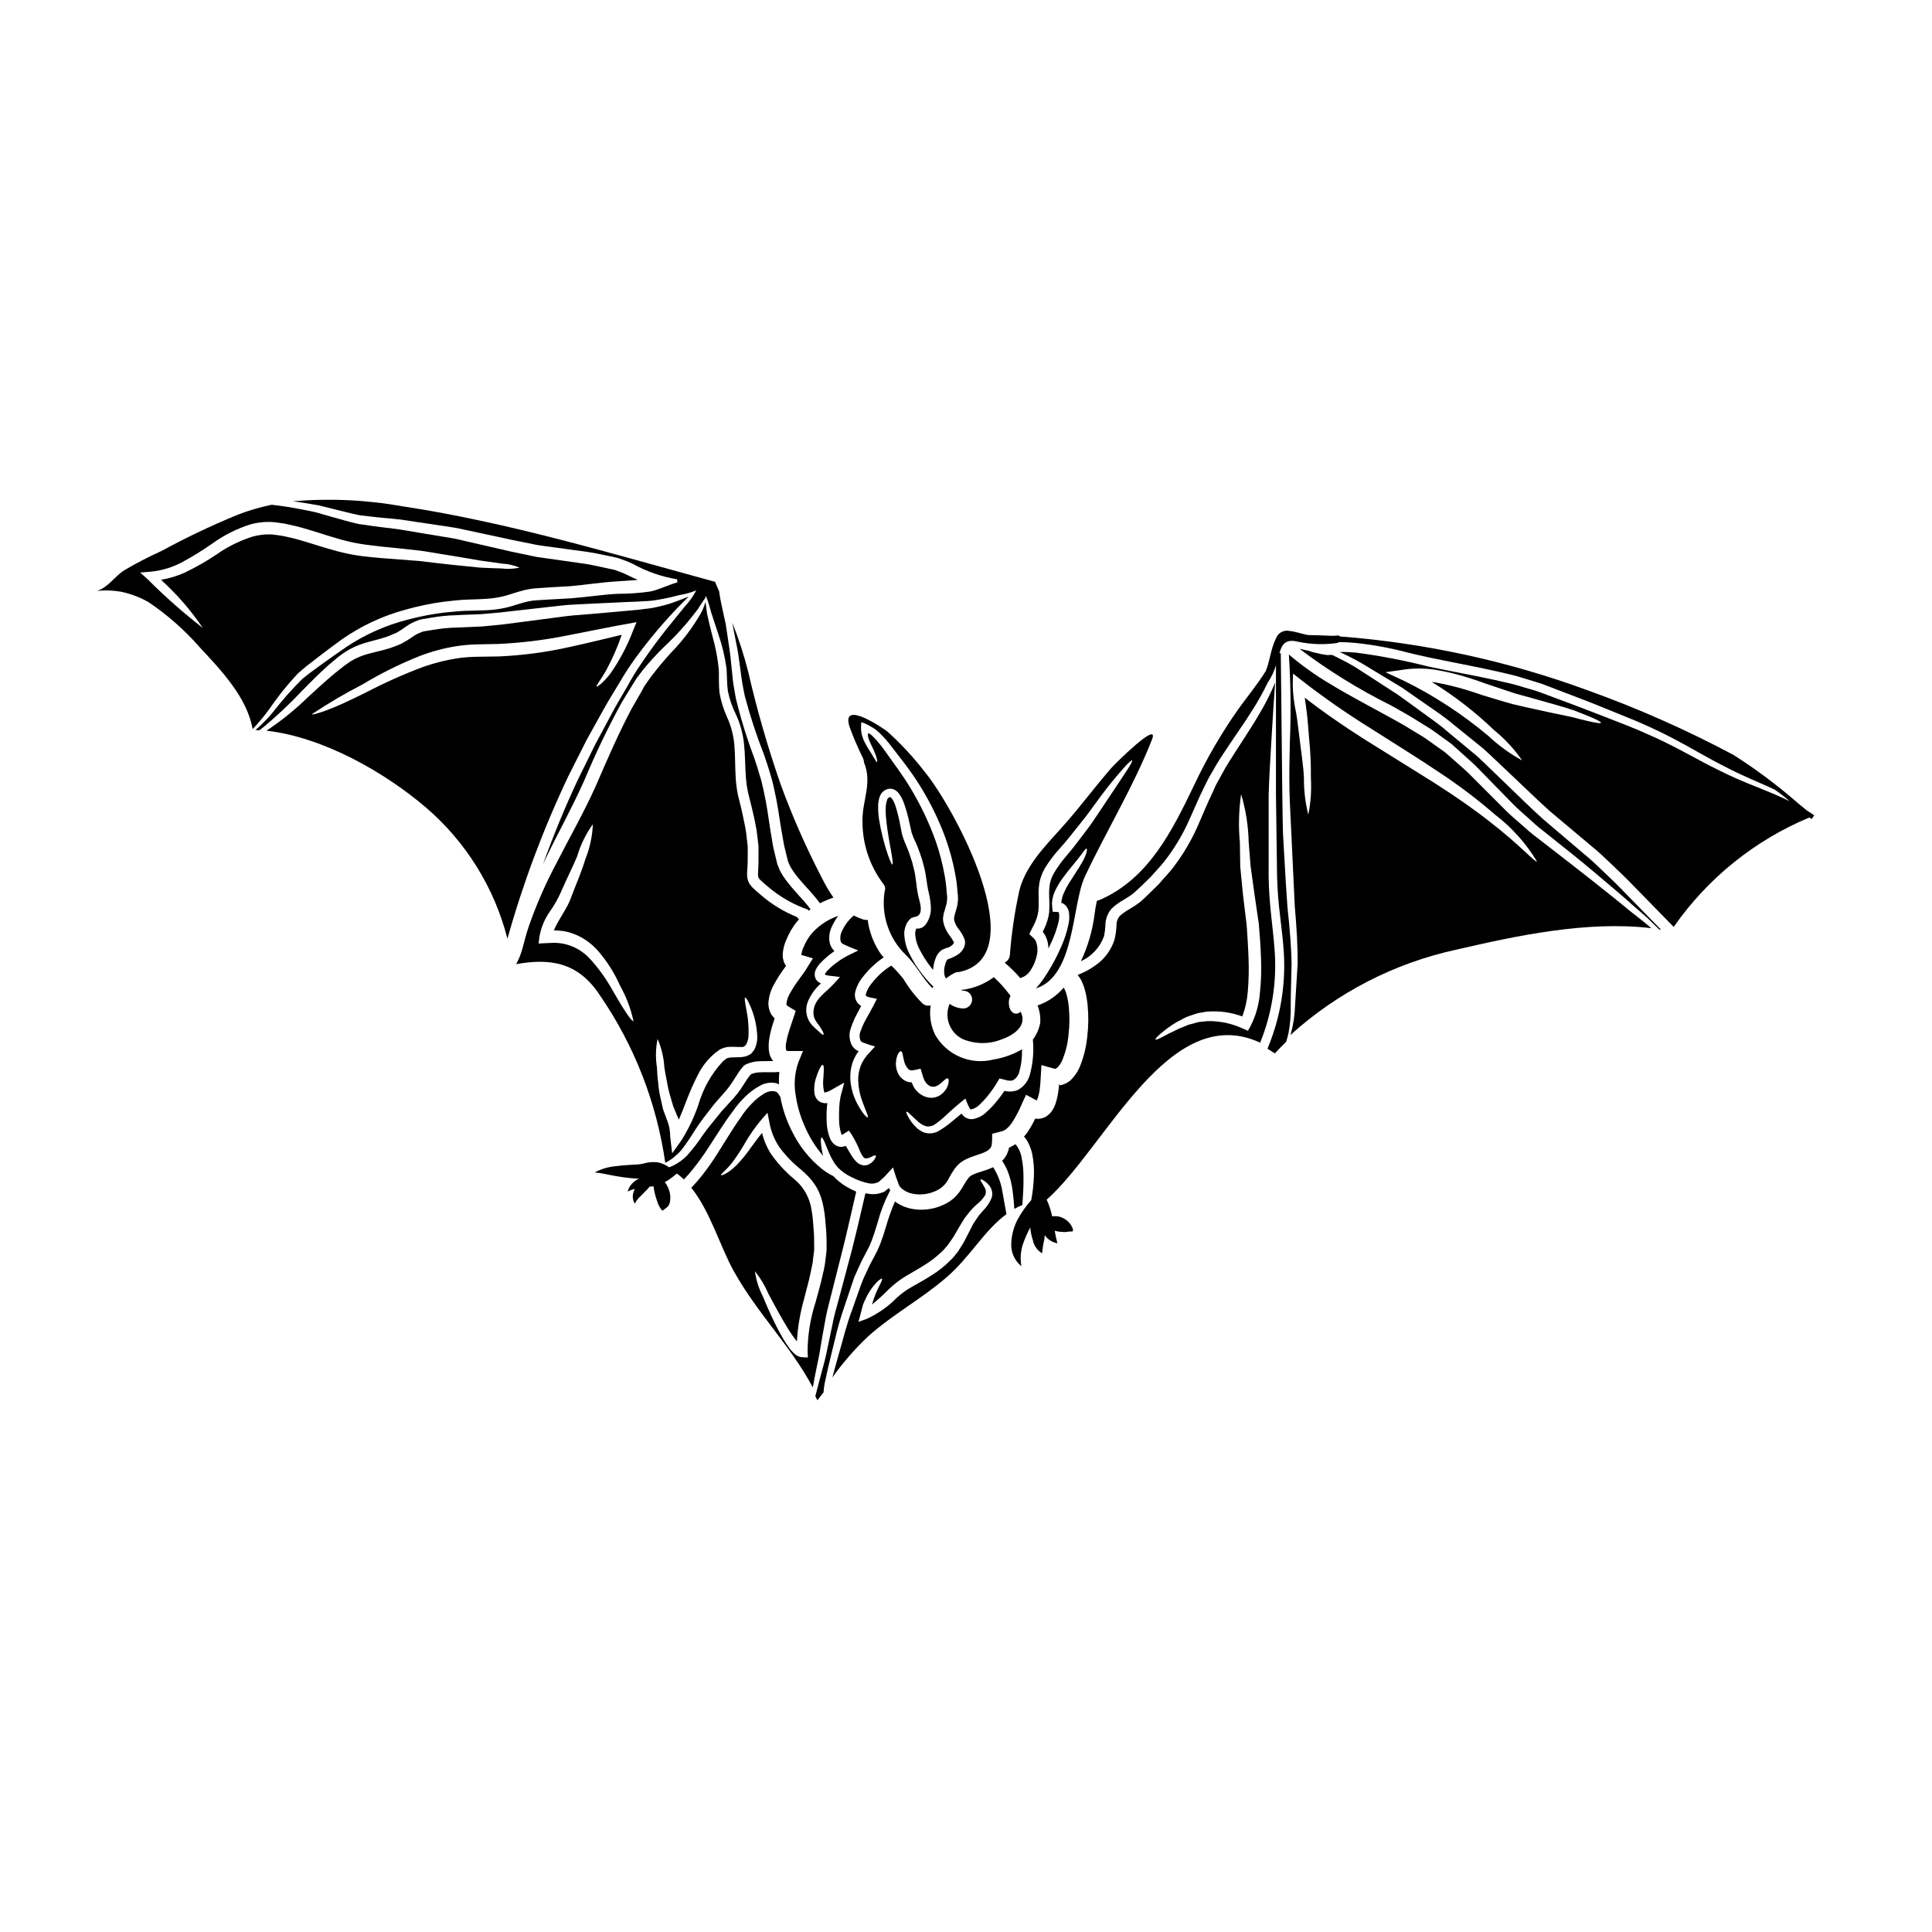 <?xml version="1.0" encoding="UTF-8"?>
<!-- Uploaded to: ICON Repo, www.iconrepo.com, Generator: ICON Repo Mixer Tools -->
<svg fill="#000000" width="800px" height="800px" version="1.1" viewBox="144 144 512 512" xmlns="http://www.w3.org/2000/svg">
 <g>
  <path d="m299.45 340.11c1.629-2.922 3.16-5.676 4.59-8.266 1.43-2.59 2.957-4.922 4.269-7.156 1.211-2.09 2.523-4.117 3.938-6.074 3.731-5.152 7.844-10.023 12.305-14.562 0.789-0.789 1.414-1.434 1.969-1.969-0.605 0.25-1.312 0.527-2.113 0.844-0.805 0.316-1.648 0.586-2.59 0.941s-2.074 0.566-3.231 0.883l-0.004-0.004c-1.223 0.312-2.469 0.523-3.723 0.625-0.684 0.098-1.273 0.176-2.078 0.254-0.703 0.059-1.41 0.137-2.137 0.195-2.902 0.25-6.074 0.547-9.48 0.844-1.707 0.137-3.473 0.273-5.293 0.43-1.824 0.156-3.684 0.473-5.606 0.688-3.84 0.508-7.871 1.016-12.051 1.574-1.969 0.277-4.328 0.43-6.508 0.664-2.152 0.078-4.367 0.176-6.586 0.277v0.004c-2.152 0.047-4.293 0.254-6.41 0.625l-1.605 0.254-0.789 0.137c-0.078 0-0.355 0.117-0.531 0.156v0.004c-0.863 0.309-1.684 0.734-2.426 1.273-0.941 0.656-1.918 1.262-2.93 1.801-0.902 0.434-1.969 0.789-3 1.18-2.039 0.645-4.016 1.039-5.801 1.527-1.66 0.438-3.254 1.113-4.723 2l-1.117 0.789c-0.156 0.117-0.414 0.297-0.512 0.355l-0.508 0.395-2.019 1.605c-2.586 2.156-4.922 4.328-7.086 6.297-3.348 3.277-6.996 6.238-10.898 8.84-0.055 0.035-0.113 0.066-0.172 0.094 15.145 1.727 31.375 11.055 42.289 20.363 10.598 9.098 18.137 21.234 21.594 34.766 4.156-14.816 9.566-29.246 16.176-43.141 1.684-3.344 3.281-6.516 4.797-9.512zm-23.395-22.145c-1.824 0.02-3.629 0.059-5.391 0.078h-0.004c-1.688 0.016-3.375 0.133-5.055 0.352-3.176 0.461-6.297 1.23-9.328 2.293-5.188 1.938-10.254 4.195-15.168 6.758-4.289 2.137-7.84 3.781-10.387 4.723-2.547 0.941-3.981 1.297-4.074 1.098 4.312-2.867 8.777-5.496 13.383-7.871 4.867-2.934 9.965-5.465 15.246-7.562 3.199-1.223 6.516-2.102 9.898-2.629 1.805-0.258 3.621-0.41 5.445-0.449 1.762-0.02 3.586-0.059 5.41-0.098l0.004-0.004c6.277-0.285 12.52-1.062 18.676-2.328 5.797-1.098 11.113-2.234 15.742-3.039l2.25-0.414-0.863 2.059h0.004c-1.543 4.125-3.606 8.035-6.133 11.645-1.969 2.508-3.453 3.488-3.586 3.348-0.215-0.215 0.922-1.508 2.43-4.113 1.672-3.07 3.078-6.277 4.211-9.582-4.016 0.961-8.5 2.059-13.441 3.148-6.332 1.449-12.781 2.312-19.27 2.59z"/>
  <path d="m320.3 452.16c0.355-0.195 0.703-0.395 1.098-0.629v-0.004c0.57-0.332 1.098-0.73 1.578-1.18 0.277-0.23 0.57-0.488 0.844-0.762 0.273-0.277 0.551-0.605 0.844-0.922h-0.004c1.27-1.668 2.449-3.402 3.543-5.191 1.332-2.137 3.113-4.328 4.996-6.781 1.039-1.18 2.156-2.449 3.312-3.781v-0.004c0.508-0.613 0.988-1.254 1.426-1.918 0.492-0.742 0.98-1.527 1.508-2.332 0.273-0.457 0.574-0.898 0.906-1.312l0.605-0.723c0.254-0.293 0.578-0.516 0.941-0.645 1.129-0.48 2.34-0.734 3.566-0.75 1.156-0.039 2.332 0 3.449-0.039-0.078-0.094-0.172-0.191-0.25-0.293l-0.004 0.004c-0.289-0.449-0.52-0.93-0.688-1.434-0.105-0.43-0.184-0.867-0.234-1.309l-0.039-1.18 0.078-1.098 0.004-0.004c0.184-1.359 0.48-2.703 0.879-4.019 0.191-0.645 0.395-1.289 0.605-1.918 0-0.039 0.02-0.059 0.02-0.078-0.285-0.27-0.547-0.566-0.785-0.879-0.598-0.973-0.898-2.098-0.863-3.238 0.129-1.723 0.645-3.398 1.508-4.898 0.715-1.316 1.512-2.586 2.391-3.801l0.648-0.902c0.043-0.047 0.082-0.102 0.117-0.152v-0.02c0-0.02 0-0.02-0.02-0.02s-0.02 0-0.059-0.078c-0.117-0.195-0.234-0.434-0.355-0.648v-0.004c-0.332-0.77-0.48-1.609-0.426-2.449 0.094-1.219 0.383-2.414 0.859-3.539 0.41-0.996 0.887-1.957 1.43-2.883l0.98-1.473c0.316-0.43 0.684-0.824 1.039-1.23-0.215-0.207-0.418-0.422-0.605-0.652-3.445-1.387-6.637-3.332-9.445-5.758-0.863-0.746-1.512-1.273-2.363-2.117-0.211-0.234-0.43-0.512-0.625-0.762-0.199-0.328-0.367-0.676-0.492-1.039-0.18-0.633-0.262-1.285-0.234-1.941 0.176-2.156 0.176-3.859 0.176-5.684v-1.336l-0.156-1.312c-0.098-0.883-0.195-1.742-0.297-2.606-0.277-1.703-0.664-3.375-1-5-0.336-1.625-0.789-3.215-1.156-4.801l0.004 0.004c-0.328-1.609-0.531-3.242-0.609-4.883-0.176-3.113-0.098-5.957-0.355-8.562l0.004 0.004c-0.238-2.426-0.867-4.797-1.863-7.019-0.977-2.129-1.676-4.379-2.074-6.691-0.215-2.363-0.098-4.152-0.156-5.902-0.277-3-0.836-5.965-1.664-8.859-0.629-2.43-1.117-4.508-1.453-6.055-0.215-1.395-0.336-2.434-0.395-3.148 0 0.039 0 0.059-0.039 0.098-0.137 0.375-0.297 0.824-0.492 1.355-0.23 0.625-0.52 1.23-0.863 1.801-2.148 3.676-4.734 7.078-7.703 10.133-1.922 2.086-3.742 4.273-5.445 6.543-0.43 0.605-0.883 1.23-1.332 1.863-0.449 0.629-0.789 1.371-1.18 2.059-0.824 1.43-1.664 2.918-2.547 4.43-3.234 6.074-6.273 13.012-9.504 20.5-3.332 7.406-7.231 14.168-10.367 20.34-2.887 5.406-5.352 11.027-7.371 16.812-0.863 2.488-1.316 4.723-1.969 6.84h0.004c-0.324 0.977-0.719 1.926-1.184 2.84-0.078 0.137-0.156 0.234-0.23 0.375 8.836-1.574 16.344-0.684 22.184 8.211 9.137 13.273 15.074 28.484 17.352 44.438zm-2.039-32.828c1.027 2.344 1.633 4.852 1.785 7.406 0.156 1.18 0.414 2.449 0.688 3.82v0.004c0.23 1.453 0.562 2.887 0.996 4.289 0.215 0.742 0.434 1.512 0.668 2.293 0.312 0.762 0.645 1.574 0.98 2.363 0.176 0.414 0.352 0.789 0.508 1.215 0.703-1.574 1.355-3.254 2.019-5v0.004c0.895-2.375 1.922-4.699 3.078-6.957 1.129-2.258 2.727-4.246 4.684-5.84l0.762-0.547 0.176-0.137 0.098-0.059 0.059-0.039 0.172-0.098 0.395-0.176 0.004-0.004c0.668-0.277 1.379-0.43 2.102-0.449 1.18-0.039 2.211 0.074 3.016 0.039 1.18 0.152 1.688-1.18 1.902-2.648h-0.004c0.125-2.516-0.078-5.039-0.605-7.504-0.336-1.824-0.488-2.863-0.277-2.938 0.211-0.074 0.789 0.824 1.512 2.586 1.07 2.547 1.648 5.273 1.707 8.031-0.012 1.07-0.262 2.121-0.727 3.078-0.191 0.301-0.402 0.59-0.629 0.863l-0.23 0.234-0.137 0.137-0.059 0.055h-0.039l-0.176 0.137-0.004 0.004c-0.016 0.004-0.027 0.004-0.039 0-0.328 0.176-0.672 0.328-1.02 0.453l-0.941 0.176c-1.156 0.113-2.176 0.039-3.059 0.133v0.004c-0.172 0-0.344 0.027-0.508 0.078-0.168-0.02-0.34 0.031-0.473 0.137l-0.273 0.156-0.078 0.059-0.137 0.117-0.547 0.43c-3.082 3.305-5.332 7.297-6.566 11.645-1.141 3.316-2.664 6.484-4.547 9.445l-2.363 3.309-0.508-4.25h0.004c-0.016-0.832-0.098-1.668-0.238-2.488-0.098-0.371-0.176-0.742-0.297-1.152-0.117-0.41-0.312-0.824-0.449-1.234-0.316-0.863-0.629-1.684-0.922-2.508-0.195-0.863-0.395-1.703-0.57-2.531l0.004-0.004c-0.383-1.516-0.633-3.062-0.742-4.625-0.176-1.305-0.281-2.617-0.316-3.934-0.402-2.516-0.348-5.082 0.164-7.578zm-17.953-21.254h0.004c-2.664-2.938-6.531-4.481-10.484-4.184l-1 0.039-2.098 0.117 0.234-1.883h0.004c0.43-2.426 1.398-4.723 2.84-6.723 1.129-1.609 2.094-3.328 2.883-5.129 1.527-3.543 3.113-6.586 4.231-9.309 0.906-3.078 2.324-5.981 4.195-8.586-0.133 3.207-0.816 6.371-2.019 9.348-0.824 2.82-2.234 6.113-3.664 9.797-0.98 3.117-3.543 6.137-4.644 8.996 0.887 0.02 1.77 0.082 2.644 0.195 1.223 0.234 2.41 0.609 3.543 1.117 2.106 0.973 3.981 2.375 5.512 4.117 2.414 2.797 4.398 5.941 5.879 9.328 1.633 2.898 2.816 6.031 3.508 9.289-0.395 0.254-2.566-2.961-5.566-8.191-1.656-3.012-3.672-5.816-5.996-8.348z"/>
  <path d="m349.29 413.81c-0.012 0.004-0.023 0.004-0.039 0 0.039 0.039 0.039 0.059 0.039 0.059z"/>
  <path d="m224.06 327.07c2.039-2.098 4.328-4.387 6.918-6.742 0.684-0.566 1.352-1.137 2.059-1.723l0.527-0.453 0.57-0.43 1.094-0.789 0.004 0.004c1.711-1.137 3.59-2.004 5.562-2.57 1.969-0.586 3.859-0.996 5.664-1.605 0.883-0.371 1.742-0.664 2.703-1.117 0.648-0.371 1.512-0.941 2.394-1.574 0.988-0.703 2.07-1.266 3.211-1.668 0.328-0.121 0.66-0.219 1-0.293l0.789-0.117 1.574-0.273c2.234-0.398 4.492-0.629 6.762-0.688 2.309-0.152 4.449-0.152 6.621-0.273 2.137-0.215 4.098-0.316 6.297-0.59 4.191-0.469 8.23-0.941 12.07-1.371 1.941-0.176 3.801-0.473 5.644-0.551s3.644-0.191 5.367-0.273c3.469-0.176 6.691-0.316 9.625-0.453 0.742-0.02 1.449-0.059 2.152-0.078l1.969-0.117c1.223-0.031 2.441-0.156 3.644-0.367 1.098-0.215 2.117-0.355 3.078-0.59 0.961-0.234 1.844-0.449 2.625-0.645v-0.004c1.551-0.25 3.07-0.672 4.527-1.254-0.836 1.59-1.883 3.062-3.113 4.371-2.414 3.074-6.527 7.68-11.414 14.957-1.355 1.961-2.598 3.992-3.723 6.094-1.273 2.234-2.723 4.547-4.098 7.152-1.375 2.606-2.863 5.332-4.43 8.266-1.449 2.977-2.996 6.125-4.644 9.445-3.078 6.547-6.172 13.953-9.191 22.281 0.293-0.605 0.547-1.18 0.844-1.781 3.078-6.387 6.781-13.012 10.07-20.359h0.004c2.938-7.062 6.246-13.965 9.914-20.676 0.887-1.527 1.805-2.957 2.668-4.367 0.449-0.723 0.902-1.43 1.332-2.137 0.512-0.664 1.02-1.312 1.492-1.969v-0.004c1.852-2.277 3.832-4.441 5.934-6.488 3.016-2.809 5.781-5.871 8.266-9.152 0.414-0.508 0.789-1.043 1.117-1.605l0.789-1.215v-0.004c0.168-0.262 0.359-0.512 0.57-0.742 0-0.316 0.039-0.488 0.098-0.508 0.211 0 0.684 1.312 1.488 4.328 0.488 1.488 1.117 3.43 1.922 5.82v0.004c1.023 2.977 1.746 6.047 2.156 9.168 0.113 1.863 0.094 3.981 0.332 5.781l-0.004 0.004c0.434 2.102 1.129 4.144 2.078 6.07 1.152 2.449 1.891 5.07 2.188 7.758 0.312 2.801 0.293 5.723 0.488 8.66 0.094 1.488 0.297 2.969 0.605 4.43 0.395 1.547 0.789 3.148 1.18 4.781 0.395 1.633 0.762 3.41 1.078 5.191 0.117 0.922 0.215 1.844 0.336 2.781l0.172 1.414c0.02 0.469 0 0.961 0 1.449 0.02 1.902 0 4.019-0.133 5.781-0.016 0.336 0.012 0.672 0.078 1 0.039 0.117 0.113 0.176 0.133 0.297l0.336 0.395c0.566 0.57 1.488 1.355 2.176 1.922v-0.004c3.148 2.672 6.766 4.727 10.672 6.066l-0.117 0.332c0.215-0.176 0.434-0.332 0.648-0.488-2.195-2.961-5.117-5.512-7.289-8.82-0.277-0.508-0.609-0.941-0.848-1.469l-0.664-1.629c-0.234-1.016-0.488-1.996-0.723-2.977-0.531-1.969-0.723-3.902-1.078-5.762-0.566-3.723-1.039-7.231-1.762-10.465-0.176-0.789-0.375-1.574-0.547-2.391-0.172-0.816-0.434-1.551-0.668-2.293-0.395-1.527-0.941-3-1.391-4.43h-0.004c-1.934-5.137-3.551-10.387-4.84-15.719-0.215-1.215-0.414-2.394-0.605-3.543s-0.254-2.215-0.375-3.254c-0.234-2.098-0.395-4.059-0.645-5.82s-0.512-3.41-0.727-4.918c-0.113-0.789-0.23-1.473-0.332-2.176-0.156-0.664-0.297-1.336-0.434-1.941-0.547-2.488-1-4.488-1.211-6.094-0.039-0.215-0.059-0.395-0.098-0.59-0.355-0.824-0.707-1.664-1.078-2.488-27.242-7.426-54.598-15.715-82.582-19.973l-0.004 0.004c-9.656-1.746-19.504-2.203-29.281-1.371 1.117 0.137 2.269 0.312 3.488 0.508 1.078 0.176 2.176 0.355 3.312 0.57 1.133 0.293 2.309 0.566 3.508 0.863 2.391 0.566 4.961 1.289 7.508 1.781 2.664 0.312 5.469 0.645 8.445 0.883 2.981 0.234 6.074 0.863 9.289 1.289 1.605 0.234 3.231 0.492 4.879 0.727 1.648 0.234 3.348 0.508 4.996 0.902 3.352 0.723 6.797 1.461 10.328 2.211 1.723 0.395 3.625 0.789 5.367 1.117 1.742 0.332 3.543 0.789 5.43 1 3.781 0.508 7.644 1.039 11.562 1.574 2 0.277 3.902 0.762 5.879 1.137l1.469 0.316 0.375 0.078c0.293 0.059 0.293 0.098 0.469 0.137l0.789 0.273v0.004c1.02 0.336 2.016 0.742 2.981 1.215 3.641 2.023 7.609 3.406 11.719 4.078 0.055 0.273 0.09 0.547 0.102 0.824-2.434 0.684-4.762 1.902-7.215 2.43-2.871 0.406-5.762 0.609-8.66 0.605-4 0.215-8.215 0.867-12.203 1.18-2 0.098-4 0.215-5.961 0.336l-2.981 0.176h0.004c-0.871 0.035-1.734 0.145-2.586 0.332-1.684 0.355-3.644 1.098-5.43 1.551-1.926 0.465-3.898 0.73-5.879 0.785-1.883 0.098-3.664 0.078-5.488 0.156-1.723 0.074-3.469 0.293-5.172 0.43-3.293 0.391-6.555 1.016-9.758 1.863-5.797 1.465-11.305 3.898-16.293 7.195-2.273 1.574-4.434 3.078-6.488 4.566-1.02 0.746-2 1.453-2.961 2.156-0.883 0.723-1.801 1.336-2.586 2.078h0.004c-2.656 2.652-5.137 5.473-7.43 8.445-1.434 1.742-3.016 3.363-4.723 4.844 0.332 0.02 0.684 0.059 1.035 0.078 0.414-0.316 0.848-0.648 1.316-1.039 3.516-2.945 6.852-6.094 9.992-9.434z"/>
  <path d="m366.1 386.73c-2.519 0.863-4.789 2.32-6.625 4.25-0.254 0.316-0.547 0.609-0.789 0.922l-0.648 0.961c-0.438 0.719-0.816 1.473-1.133 2.254-0.277 0.594-0.457 1.23-0.531 1.883-0.004 0.07 0 0.145 0.02 0.215l0.078-0.117c0.301 0.066 0.594 0.152 0.883 0.25l2.078 0.629c-0.723 1.152-1.449 2.309-2.156 3.449-0.586 0.824-1.18 1.645-1.762 2.449-0.777 1.047-1.484 2.141-2.121 3.273-0.504 0.836-0.836 1.762-0.973 2.727-0.02 0.172 0 0.344 0.055 0.508 0.023 0.02 0.043 0.047 0.059 0.078 0 0 0.395 0.234 0.668 0.434l1.664 1c-0.375 1.18-0.789 2.449-1.18 3.566-0.195 0.605-0.395 1.18-0.586 1.762-0.34 1.059-0.605 2.141-0.789 3.234-0.125 0.629-0.109 1.277 0.039 1.902 0.039 0.113 0.152 0.172 0.98 0.172h3.469l-1.234 3.019c-1 2.863-1.23 5.938-0.668 8.918 0.402 2.66 1.152 5.258 2.234 7.719 1.223 2.953 2.91 5.695 4.996 8.117-0.285-1.094-0.473-2.207-0.566-3.332-0.078-1 0-1.488 0.156-1.527 0.156-0.039 0.43 0.371 0.824 1.27 0.395 0.902 0.902 2.336 1.781 4.137 0.215 0.43 0.527 0.863 0.789 1.336s0.703 0.883 1.059 1.352v-0.004c0.977 0.945 2.094 1.734 3.312 2.336 0.176 0.074 0.316 0.152 0.453 0.211h-0.004c1.387 0.711 2.863 1.223 4.391 1.531 0.746 0.141 1.52 0.051 2.215-0.254 0.152 0.137 1.18-0.922 1.883-1.547 0.742-0.746 1.469-1.629 2.231-2.434 0.355 1.078 0.629 2.176 1.098 3.352l0.336 0.902 0.156 0.449c0.039 0.09 0.082 0.176 0.137 0.258l0.078 0.078 0.453 0.527c0.793 0.672 1.738 1.145 2.754 1.371 2.496 0.539 5.102 0.102 7.289-1.215 1.133-0.734 2.031-1.785 2.586-3.019 0.469-0.859 0.984-1.688 1.551-2.488 0.75-1.008 1.73-1.816 2.863-2.359 2.113-1.016 3.977-1.332 5.309-2.055 0.527-0.242 0.98-0.621 1.309-1.098 0.141-0.242 0.227-0.512 0.258-0.789l0.098-1.273v-1.547c0.883-0.234 1.781-0.473 2.684-0.703v-0.004c0.129-0.016 0.25-0.062 0.355-0.137l0.195-0.117 0.395-0.215c0.254-0.215 0.512-0.488 0.789-0.703l0.762-0.941v-0.004c1.074-1.66 1.996-3.41 2.754-5.234l1.059-2.289 2.434 1.312c0.449 0.254 0.312 0.156 0.395 0.156l0.059-0.117v-0.004c0.129-0.262 0.234-0.539 0.316-0.82 0.246-0.859 0.41-1.738 0.488-2.625l0.098-1.059 0.098-1.574c0.059-1.039 0.117-2.078 0.176-3.148l2.059 0.59 1.059 0.293v-0.004c0.16 0.055 0.324 0.094 0.488 0.117 0.047-0.008 0.094-0.02 0.141-0.039 0.184-0.047 0.355-0.148 0.484-0.289 0.598-0.605 1.062-1.324 1.371-2.113 0.84-2.082 1.371-4.273 1.574-6.508 0.289-2.414 0.324-4.852 0.098-7.269-0.098-1.188-0.309-2.363-0.625-3.512-0.156-0.629-0.41-1.227-0.742-1.781-1.84 2.168-4.231 3.797-6.922 4.723 0.555 1.434 0.797 2.969 0.715 4.508-0.281 1.652-0.957 3.211-1.969 4.547 0.305 3.113 0.039 6.254-0.789 9.27-0.438 1.707-1.555 3.156-3.094 4.016-0.406 0.215-0.855 0.348-1.312 0.395-0.414 0.086-0.836 0.105-1.258 0.059l-0.605-0.059c-0.066 0-0.133-0.012-0.195-0.039l-0.273-0.078c0 0.02 0 0-0.039 0.059l-0.609 0.883c-0.43 0.586-0.844 1.156-1.289 1.684-0.836 1.066-1.77 2.059-2.785 2.957-1.047 1.062-2.422 1.746-3.898 1.941-0.945 0.027-1.848-0.375-2.453-1.098-0.066-0.059-0.121-0.125-0.172-0.195 0-0.039 0-0.059-0.039-0.078l-0.039-0.113c-0.039 0-0.078 0.059-0.137 0.074l-0.098 0.059-0.453 0.395c-0.625 0.508-1.23 1-1.801 1.488l-0.004-0.004c-1.086 0.941-2.254 1.781-3.488 2.512-1.18 0.727-2.613 0.914-3.938 0.508-0.938-0.355-1.777-0.934-2.449-1.684-0.793-0.82-1.457-1.758-1.965-2.785-0.336-0.625-0.395-0.961-0.297-1.039 0.254-0.215 1.059 0.863 3.234 2.754v0.004c0.574 0.492 1.246 0.859 1.969 1.078 0.855 0.156 1.738-0.059 2.43-0.586 1.074-0.754 2.086-1.598 3.019-2.519 0.547-0.508 1.137-1.039 1.742-1.574l0.492-0.434 0.883-0.742c0.586-0.488 1.25-1.059 1.844-1.508h-0.004c0.316 0.934 0.711 1.836 1.184 2.703 0.109 0.133 0.281 0.199 0.449 0.176 0.848-0.223 1.609-0.684 2.195-1.332 0.879-0.82 1.684-1.711 2.41-2.668 0.395-0.508 0.789-1.039 1.156-1.574l0.566-0.844c0.336-0.531 0.723-1.18 1.078-1.781l1.527 0.395c0.215 0.059 0.57 0.156 0.707 0.176h0.301c0.207 0.051 0.422 0.051 0.629 0 0.188 0.004 0.371-0.051 0.527-0.156 0.805-0.516 1.371-1.336 1.574-2.269 0.52-1.91 0.75-3.887 0.688-5.863-2.324 1.363-4.883 2.281-7.543 2.707-6.051 1.551-12.395-1.137-15.484-6.566-1.172-2.414-1.582-5.129-1.184-7.781-0.758 0.207-1.57 0.016-2.156-0.508-1.926-1.918-3.606-4.07-4.996-6.41-0.992-1.281-2.078-2.488-3.254-3.606-0.355 0.184-0.695 0.395-1.02 0.629-0.547 0.387-1.07 0.809-1.574 1.254-0.965 0.859-1.848 1.805-2.644 2.824-0.699 0.824-1.219 1.785-1.527 2.82-0.039 0.395 0 0.449 0.059 0.527 0.059 0 0 0 0.137 0.078 0.25 0.078 0.469 0.176 0.762 0.254 0.664 0.137 1.336 0.273 1.969 0.395-0.316 0.629-0.629 1.254-0.941 1.863l-0.492 0.902-0.371 0.727c-0.355 0.586-0.688 1.176-1 1.762l0.004 0.004c-0.602 1.039-1.105 2.137-1.508 3.269-0.34 0.77-0.367 1.641-0.078 2.43 0.047 0.141 0.137 0.262 0.254 0.352 0.078 0.059 0.078 0.098 0.195 0.176l0.625 0.234v0.004c0.926 0.352 1.867 0.652 2.824 0.902-0.586 0.645-1.152 1.27-1.703 1.902-0.297 0.281-0.559 0.598-0.789 0.938l-0.355 0.469c-0.391 0.598-0.723 1.234-0.977 1.902-0.441 1.191-0.66 2.453-0.648 3.723 0.059 1.945 0.438 3.863 1.117 5.684 1.039 2.844 1.684 4.019 1.43 4.176-0.191 0.113-1.25-0.746-2.781-3.59-1.012-1.914-1.633-4.012-1.824-6.172-0.125-1.547 0.047-3.102 0.512-4.586 0.285-0.848 0.668-1.664 1.137-2.426l0.395-0.59 0.039-0.078c0.039-0.059 0.098-0.117 0.098-0.137l0.004-0.004c-0.148-0.02-0.289-0.074-0.414-0.152l-0.172-0.078c-0.117-0.098-0.297-0.254-0.453-0.375-0.324-0.266-0.594-0.59-0.789-0.961-0.695-1.414-0.781-3.047-0.234-4.527 0.43-1.312 0.98-2.586 1.645-3.801 0.316-0.605 0.648-1.215 0.98-1.844l0.098-0.195-0.039-0.02-0.117-0.078c-0.133-0.098-0.395-0.312-0.586-0.469h-0.004c-0.734-0.812-1.055-1.922-0.859-3 0.359-1.516 1.062-2.93 2.059-4.133 0.902-1.184 1.918-2.273 3.039-3.254 0.574-0.527 1.184-1.016 1.82-1.469 0.211-0.137 0.43-0.297 0.645-0.434-0.441-0.523-0.855-1.07-1.234-1.645-1.582-2.531-2.606-5.371-3-8.328-0.441 0.059-0.891 0.012-1.309-0.137-0.809-0.281-1.598-0.617-2.363-1-0.441 0.355-0.855 0.754-1.23 1.18-0.773 0.867-1.406 1.844-1.883 2.902-0.43 0.801-0.57 1.73-0.395 2.625 0.078 0.137 0.059 0.293 0.195 0.43l0.195 0.215 0.098 0.117 0.449 0.215c1.336 0.625 2.566 1.117 3.762 1.574-1.137 0.566-2.625 1.234-3.664 1.844l-0.789 0.473-0.531 0.352-0.684 0.492h0.004c-0.852 0.605-1.652 1.289-2.387 2.035-0.285 0.289-0.535 0.613-0.746 0.961-0.059 0.117-0.059 0.137-0.039 0.195 0.02 0.059 0 0.059 0.352 0.176 0.379 0.102 0.766 0.168 1.156 0.199l2.488 0.293-1.625 1.785c-1.18 1.289-2.363 2.211-3.231 3.113-0.793 0.742-1.422 1.645-1.844 2.644-0.141 0.422-0.246 0.855-0.316 1.293-0.039 0.395-0.039 0.789 0 1.184 0.098 0.66 0.348 1.289 0.727 1.84 0.621 0.777 1.176 1.602 1.664 2.469 0.297 0.605 0.336 0.922 0.234 0.98-0.098 0.059-0.395-0.078-0.844-0.508-0.449-0.43-1.156-0.98-2.195-2.039h0.004c-1.43-1.594-1.898-3.828-1.234-5.859 0.75-2.012 2-3.797 3.625-5.191-0.543-0.211-1.008-0.578-1.332-1.062-0.461-0.836-0.461-1.848 0-2.684 0.297-0.594 0.68-1.141 1.137-1.629 1.148-1.188 2.406-2.266 3.762-3.211-0.02-0.008-0.039-0.008-0.059 0-0.02-0.02 0 0-0.02-0.039l-0.195-0.215-0.352-0.469c-0.246-0.355-0.441-0.746-0.57-1.16-0.379-1.547-0.199-3.18 0.512-4.606 0.445-0.992 1-1.934 1.652-2.805zm15.352 38.664c0.047-0.766 0.246-1.508 0.59-2.191 0.273-0.453 0.527-0.648 0.742-0.609 0.215 0.039 0.336 0.355 0.43 0.844 0.094 0.488 0.215 1.078 0.395 1.801v-0.004c0.168 0.742 0.52 1.43 1.02 2 0.469 0.473 0.883 0.512 1.824 0.316l1.508-0.336 0.492 1.609h-0.004c0.098 0.359 0.215 0.711 0.352 1.055 0.922 2.195 2.551 2.551 3.859 1.688 1.312-0.863 2.039-2 2.512-1.781 0.211 0.074 0.293 0.449 0.211 1.074h0.004c-0.141 0.918-0.551 1.773-1.184 2.453-1.051 1.266-2.715 1.855-4.328 1.527-1.914-0.449-3.469-1.836-4.133-3.684-0.051-0.102-0.09-0.207-0.117-0.316-0.391-0.012-0.781-0.07-1.156-0.172-0.879-0.305-1.633-0.883-2.16-1.648-0.684-1.078-0.988-2.356-0.863-3.625zm-21.125 4.078c0.703-2.215 1.395-3.352 1.703-3.273 0.395 0.078 0.316 1.453 0.156 3.609v-0.004c-0.117 1.145-0.059 2.305 0.18 3.43 0.098 0.234 0.195 0.336 0.215 0.297h0.02c0.02-0.02 0.039 0 0.172-0.039l0.004-0.004c0.625-0.168 1.223-0.434 1.766-0.785l3.191-1.801-0.98 3.703c-0.195 0.953-0.312 1.926-0.348 2.898-0.059 1.098-0.078 2.234-0.039 3.394 0.016 1.203 0.203 2.394 0.566 3.543 0.078 0.156 0.137 0.277 0.176 0.336v-0.004c0.176-0.086 0.344-0.188 0.508-0.293l1.355-0.863 0.762 1.117c0.855 1.391 1.586 2.852 2.176 4.371 0.211 0.496 0.473 0.969 0.789 1.406 0.152 0.242 0.391 0.414 0.664 0.492 0.633-0.02 1.25-0.211 1.785-0.551 0.473-0.23 0.789-0.332 0.922-0.211 0.133 0.117 0.039 0.43-0.277 0.941-0.516 0.832-1.34 1.422-2.293 1.645-0.848 0.086-1.691-0.184-2.332-0.746-0.562-0.52-1.047-1.109-1.449-1.762-0.547-0.848-1.059-1.801-1.574-2.648-0.453 0.188-0.941 0.277-1.434 0.254-0.699-0.059-1.355-0.371-1.84-0.879-0.379-0.367-0.68-0.809-0.883-1.297-0.602-1.504-0.914-3.106-0.922-4.723-0.051-1.262-0.027-2.523 0.078-3.777 0.039-0.316 0.078-0.629 0.117-0.922-0.117 0-0.234 0.035-0.375 0.035h0.004c-0.363 0.023-0.727-0.027-1.07-0.148-0.387-0.117-0.742-0.316-1.035-0.59-0.484-0.457-0.805-1.055-0.922-1.707-0.207-1.496-0.051-3.023 0.457-4.445z"/>
  <path d="m339.43 316.12c0.332 1.801 0.547 3.723 0.844 5.816 0.152 1.02 0.273 2.117 0.469 3.215 0.195 1.098 0.395 2.176 0.645 3.328v0.004c1.379 5.211 3.055 10.336 5.019 15.352 0.488 1.469 1.039 2.922 1.488 4.508 0.234 0.789 0.473 1.574 0.707 2.391 0.234 0.816 0.395 1.648 0.586 2.492 0.789 3.391 1.273 6.934 1.863 10.629 0.375 1.801 0.566 3.723 1.078 5.547 0.215 0.922 0.449 1.863 0.684 2.801l0.492 1.18v-0.004c0.199 0.41 0.43 0.805 0.688 1.18 1.844 2.883 4.781 5.387 7.309 8.816 1.148-0.594 2.34-1.098 3.566-1.504-1.211-1.754-2.285-3.594-3.215-5.512-4.152-8-7.777-16.258-10.855-24.73-3.363-9.695-6.203-19.562-8.508-29.559-1.117-4.449-2.531-8.816-4.231-13.074 0.141 0.668 0.27 1.375 0.395 2.117 0.309 1.539 0.645 3.207 0.977 5.008z"/>
  <path d="m372.73 344.98c0.148 0.324 0.227 0.68 0.23 1.035 2.312 5.606-0.547 10.156-0.395 15.82h0.004c0.008 5.945 1.961 11.727 5.562 16.461 0.434 0.523 0.551 1.242 0.316 1.879-1.008 6.18 1.062 12.465 5.547 16.836 2.781 2.644 4.43 6.25 7.133 8.895h-0.004c-0.004-0.055 0.004-0.105 0.02-0.156 0.055-0.105 0.125-0.199 0.219-0.273-1.098-1.066-2.113-2.215-3.039-3.43-1.23-1.559-2.293-3.238-3.176-5.016-0.984-1.805-1.504-3.824-1.508-5.883 0.035-0.574 0.152-1.141 0.355-1.684l0.312-0.824c0.215-0.316 0.492-0.648 0.746-0.961 0.664-0.863 1.969-0.473 2.566-1.316 0.902-1.289 0.039-3.543-0.254-4.898-0.586-2.586-0.605-5.231-1.215-7.328l-0.004 0.004c-0.211-1.035-0.496-2.047-0.863-3.035-0.297-0.973-0.652-1.93-1.059-2.863-0.445-0.949-0.816-1.934-1.113-2.941-0.234-1-0.395-1.922-0.57-2.801-0.309-1.648-0.711-3.277-1.215-4.879-0.203-0.656-0.496-1.281-0.863-1.863-0.395-0.527-0.488-0.508-0.684-0.508h-0.004c-0.34 0.113-0.598 0.395-0.684 0.742-0.188 0.523-0.301 1.074-0.336 1.629-0.07 1.129-0.047 2.262 0.082 3.387 0.434 4.293 1.117 7.293 1.434 9.23 0.316 1.938 0.395 2.82 0.23 2.863-0.16 0.039-0.547-0.742-1.211-2.606-1.031-3.019-1.805-6.121-2.316-9.27-0.191-1.234-0.277-2.481-0.254-3.727 0.008-0.758 0.133-1.512 0.371-2.231 0.145-0.469 0.383-0.906 0.707-1.273 0.383-0.414 0.871-0.719 1.41-0.883 0.629-0.18 1.305-0.109 1.883 0.195 0.484 0.266 0.898 0.641 1.211 1.094 0.523 0.738 0.941 1.543 1.238 2.394 0.602 1.688 1.086 3.418 1.453 5.172 0.191 0.902 0.395 1.844 0.605 2.703 0.293 0.879 0.648 1.738 1.059 2.57 0.449 0.941 0.789 1.941 1.18 2.977 0.395 1.07 0.719 2.164 0.98 3.273 0.645 2.195 0.742 4.762 1.289 6.957v0.004c0.324 1.301 0.523 2.633 0.59 3.973 0.074 1.609-0.391 3.195-1.324 4.508l-0.078 0.098c-0.258 0.324-0.578 0.59-0.941 0.789-0.254 0.113-0.516 0.199-0.785 0.254h-0.727c-0.059 0.121-0.113 0.246-0.156 0.375-0.086 0.281-0.141 0.57-0.156 0.863 0.059 1.547 0.48 3.055 1.234 4.406 0.812 1.602 1.777 3.117 2.883 4.527 0.211 0.277 0.43 0.531 0.645 0.789 0.031-0.543 0.102-1.078 0.215-1.605 0.133-0.598 0.316-1.18 0.547-1.746 0.305-0.723 0.793-1.359 1.414-1.84 0.547-0.32 1.133-0.562 1.742-0.727 0.18-0.051 0.352-0.121 0.508-0.215 0.148-0.066 0.285-0.16 0.395-0.277 0.254-0.145 0.461-0.352 0.605-0.605 0.117-0.195 0.117-0.137 0.078-0.297-0.355-0.695-0.781-1.355-1.273-1.965-0.652-0.898-1.137-1.906-1.43-2.977-0.07-0.277-0.125-0.562-0.156-0.848-0.027-0.172-0.039-0.352-0.039-0.527l0.059-0.469 0.156-0.922 0.215-0.668 0.352-1.27c0.133-0.359 0.219-0.738 0.258-1.117 0.113-0.762 0.102-1.539-0.039-2.297-0.086-1.617-0.281-3.231-0.586-4.82-0.535-2.973-1.297-5.902-2.277-8.758-1.723-4.852-3.922-9.52-6.566-13.934-2.332-3.938-4.762-7.019-6.801-9.938-0.887-1.285-1.871-2.504-2.934-3.644l-0.375-0.352-0.156-0.176c-0.098-0.098-0.215-0.176-0.316-0.277-0.234-0.184-0.484-0.355-0.742-0.508-0.234 0.277-0.137 0.922 0 1.352 0.035 0.141 0.082 0.277 0.137 0.414 0.098 0.195 0.176 0.395 0.254 0.605 0.156 0.395 0.352 0.762 0.508 1.098 1.375 2.754 1.551 4.234 1.355 4.25-0.195 0.016-0.684-1.113-2.363-3.699-0.191-0.336-0.43-0.688-0.625-1.098-0.121-0.199-0.234-0.402-0.336-0.609-0.152-0.297-0.277-0.605-0.367-0.922-0.117-0.332-0.234-0.684-0.355-1.039-0.066-0.344-0.109-0.688-0.137-1.035-0.047-0.379-0.055-0.758-0.02-1.137l0.02-0.629c0.039-0.152-0.078-0.566 0.176-0.371 0.805 0.258 1.578 0.613 2.297 1.059 0.445 0.234 0.875 0.5 1.289 0.785 0.215 0.156 0.453 0.371 0.648 0.547l0.43 0.375c1.195 1.164 2.297 2.422 3.297 3.762 2.055 2.723 4.723 5.902 7.211 9.895 2.848 4.504 5.207 9.301 7.031 14.309 1.07 2.988 1.902 6.055 2.492 9.172 0.344 1.688 0.566 3.398 0.664 5.117 0.164 0.945 0.176 1.91 0.039 2.859-0.043 0.504-0.148 0.996-0.312 1.473l-0.371 1.312-0.176 0.629-0.078 0.449-0.039 0.195s0 0.059 0.02 0.156h-0.004c0.016 0.176 0.051 0.344 0.102 0.508 0.199 0.73 0.539 1.418 1 2.019 0.723 0.867 1.301 1.848 1.703 2.902 0.234 0.844 0.105 1.746-0.355 2.488-0.348 0.605-0.828 1.121-1.41 1.512-0.859 0.543-1.785 0.977-2.754 1.289-0.164 0.172-0.289 0.371-0.375 0.59-0.156 0.383-0.277 0.777-0.367 1.184-0.207 0.793-0.227 1.625-0.059 2.43 0.074 0.312 0.207 0.605 0.391 0.863 0.68-0.555 1.418-1.035 2.199-1.434 0.359-0.191 0.77-0.285 1.18-0.27 20.344-4.059-1.449-43.938-9.055-53.109-2.977-3.859-6.301-7.441-9.93-10.699-0.215-0.191-12.504-8.895-9.934-1.133 1.035 2.832 2.227 5.606 3.566 8.309z"/>
  <path d="m331.61 448.34c2.363-3.606 4.41-7 6.606-9.84 0.969-1.426 2.086-2.746 3.328-3.934 1.121-1.098 2.391-2.035 3.766-2.785 1.352-0.797 2.957-1.051 4.484-0.703 0.227 0.078 0.445 0.176 0.652 0.293-0.055-1.098-0.023-2.199 0.098-3.293-1.863 0.176-3.473 0-4.961 0.098-0.824-0.008-1.641 0.141-2.41 0.434-0.172 0.098-0.152 0-0.25 0.176l-0.336 0.395h-0.004c-0.266 0.34-0.512 0.691-0.742 1.059-0.512 0.789-1.039 1.574-1.527 2.363-0.555 0.797-1.156 1.562-1.801 2.289-1.117 1.234-2.195 2.414-3.215 3.543-1.941 2.414-3.723 4.473-5.078 6.426-1.207 1.828-2.543 3.562-3.996 5.199-1.148 1.238-2.527 2.242-4.059 2.957-0.312 0.133-0.566 0.23-0.836 0.336-0.934-0.68-2.008-1.141-3.148-1.344-1.078-0.105-2.172-0.031-3.227 0.23-0.758 0.227-1.547 0.352-2.34 0.367-1.746 0.121-3.633 0.199-5.512 0.457h0.004c-1.93 0.172-3.801 0.73-5.508 1.648 1.902 0.148 3.652 0.645 5.488 0.941v-0.004c1.844 0.34 3.707 0.57 5.578 0.691h0.746c-0.164 0.062-0.328 0.137-0.484 0.219-1.262 0.672-2.195 1.824-2.586 3.199 0.617-0.285 1.262-0.523 1.918-0.707-0.133 0.254-0.242 0.516-0.332 0.785-0.395 1.035-0.285 2.199 0.301 3.141 0.406-0.809 0.973-1.523 1.672-2.098l1.723-1.793 0.562-0.613c0.336-0.023 0.641-0.035 1.016-0.078 0.078 0.66 0.191 1.316 0.348 1.965 0.18 0.727 0.414 1.414 0.605 1.969 0.266 0.934 0.73 1.797 1.359 2.531 1.035-0.766 1.906-1.102 2.066-2.551 0.152-1.035 0.043-2.094-0.32-3.078-0.266-0.703-0.633-1.363-1.082-1.969 0.262-0.145 0.555-0.273 0.789-0.434 0.863-0.547 1.605-1.18 2.434-1.824l-0.004 0.004c0.641 0.48 1.254 0.992 1.836 1.543 0.039-0.039 0.098-0.059 0.137-0.117 0.816-0.848 1.59-1.738 2.312-2.664 1.398-1.742 2.711-3.555 3.93-5.43z"/>
  <path d="m414.47 403.3v-0.137c1.176-0.344 2.168-1.141 2.754-2.219 0.758-1.152 1.281-2.441 1.547-3.797 0.277-1.176 0.211-2.406-0.191-3.543-0.086-0.23-0.203-0.449-0.355-0.645 0-0.078-0.297-0.316-0.551-0.566l-0.762-0.707c-0.211-0.113-0.039-0.293 0-0.449l0.234-0.473 0.473-0.941 0.508-0.996c0.535-1.086 0.891-2.25 1.059-3.453 0.117-1.137 0.059-2.43 0.059-3.723-0.066-1.324 0.02-2.652 0.254-3.957 0.281-1.281 0.762-2.516 1.43-3.648 1.164-1.906 2.519-3.691 4.039-5.328 1.352-1.508 2.527-2.961 3.625-4.367 1.098-1.41 2.172-2.664 3.113-3.902 0.941-1.234 1.781-2.43 2.59-3.508 2.238-3.137 4.629-6.156 7.172-9.051 1.605-1.805 2.391-2.492 2.547-2.363s-0.332 1.059-1.645 3.059c-1.316 2-3.371 5.074-6.367 9.562-0.762 1.117-1.574 2.336-2.453 3.648-0.879 1.316-1.938 2.625-3.016 4.074s-2.273 3-3.586 4.547v-0.004c-1.367 1.543-2.59 3.211-3.648 4.981-0.516 0.887-0.879 1.855-1.074 2.863-0.188 1.117-0.246 2.254-0.18 3.387 0.078 1.352 0.078 2.707 0 4.059-0.188 1.504-0.617 2.965-1.273 4.328l-0.43 0.883h-0.02l0.039 0.02s0 0.039 0.152 0.254v0.004c0.305 0.371 0.551 0.785 0.73 1.234 0.375 0.922 0.582 1.906 0.605 2.902 0.215-0.473 0.488-0.941 0.684-1.414 0.844-1.766 1.504-3.613 1.969-5.512 0.188-0.723 0.246-1.473 0.176-2.215-0.016-0.152-0.062-0.297-0.137-0.43-0.02 0-0.02 0-0.039-0.039-0.02-0.039-0.277-0.02-0.395-0.039-0.254-0.02-0.746-0.039-1.137-0.059-0.098-0.703-0.137-1.488-0.195-2.195l0.078-0.844c0.023-0.234 0.07-0.461 0.137-0.684 0.188-0.793 0.473-1.555 0.844-2.277 0.609-1.184 1.324-2.312 2.137-3.367 1.391-1.883 2.586-3.231 3.449-4.328 1.742-2.137 2.231-3.148 2.527-3.039 0.234 0.039 0.156 1.391-1.312 3.883-0.707 1.25-1.746 2.754-2.941 4.664v-0.004c-0.668 1.008-1.25 2.066-1.742 3.172-0.27 0.582-0.461 1.191-0.57 1.824-0.047 0.145-0.074 0.297-0.078 0.449l-0.02 0.316c0.02 0.059 0.02 0.133 0.059 0.152 0.039 0.02 0-0.039 0.195 0.02 0.078 0.039 0.078 0.02 0.234 0.098l0.488 0.355c0.527 0.5 0.879 1.152 1 1.863 0.18 1.078 0.145 2.184-0.098 3.25-0.441 2.121-1.121 4.184-2.019 6.156-0.969 2.215-2.094 4.356-3.367 6.41-0.695 1.152-1.461 2.266-2.293 3.328-0.297 0.375-0.629 0.746-0.961 1.117 10.461-3.269 9.5-22.301 12.988-29.648 5.738-12.203 12.816-23.695 17.773-36.293 2.113-5.367-9.801 6.367-11.055 7.84-3.856 4.488-7.426 9.23-11.305 13.719-4.723 5.512-10.938 11.113-12.781 18.422l0.004-0.004c-1.242 5.648-2.086 11.379-2.527 17.148-0.082 0.852-0.602 1.598-1.375 1.969v0.02c1.516 1.285 2.926 2.688 4.227 4.188z"/>
  <path d="m222.59 322.85c0.789-0.824 1.762-1.547 2.684-2.363 0.941-0.723 1.902-1.473 2.902-2.234 1.969-1.547 4.133-3.148 6.406-4.801 5.109-3.574 10.801-6.238 16.816-7.871 3.34-0.949 6.746-1.656 10.191-2.117 1.762-0.176 3.543-0.43 5.406-0.527 1.781-0.098 3.644-0.098 5.449-0.215v-0.004c1.754-0.074 3.492-0.328 5.195-0.762 1.902-0.492 3.488-1.156 5.586-1.625 1.047-0.246 2.113-0.398 3.191-0.453 0.961-0.059 1.922-0.117 2.902-0.195 1.969-0.117 3.938-0.234 5.961-0.352 4.019-0.355 7.871-1 12.172-1.254 1.844-0.117 3.723-0.254 5.586-0.395-0.922-0.395-1.844-0.824-2.723-1.27l-0.008-0.004c-0.848-0.43-1.727-0.797-2.625-1.098l-0.668-0.234-0.23-0.078-0.375-0.078-1.469-0.312c-1.969-0.395-3.938-0.902-5.82-1.18-3.883-0.547-7.684-1.098-11.414-1.625-1.883-0.195-3.762-0.727-5.625-1.078-1.863-0.352-3.566-0.742-5.367-1.18l-10.289-2.363-0.004-0.004c-1.625-0.395-3.273-0.703-4.93-0.934-1.625-0.277-3.211-0.551-4.781-0.789-3.148-0.492-6.191-1.117-9.094-1.453-2.961-0.316-5.82-0.723-8.586-1.137-2.781-0.605-5.191-1.391-7.566-2.016-1.152-0.336-2.309-0.668-3.41-0.98-1.098-0.312-2.215-0.473-3.269-0.707-3.293-0.664-6.254-1.133-8.82-1.391v0.004c-3.031 0.625-6.004 1.496-8.895 2.606-6.906 2.828-13.652 6.035-20.207 9.605-3.488 1.566-6.883 3.332-10.172 5.289-2.391 1.645-4.035 4.328-6.914 5.309 2.117-0.203 4.254-0.125 6.348 0.238 2.519 0.539 4.945 1.457 7.191 2.723 5.027 3.383 9.594 7.402 13.582 11.961 5.566 5.981 12.594 13.289 14.047 21.715h0.004c1.617-1.699 3.117-3.504 4.488-5.406 2.16-3.164 4.551-6.16 7.152-8.965zm-20.832-32.156c-2.789 1.883-5.711 3.566-8.738 5.035-2.027 0.91-4.16 1.555-6.352 1.922 4.188 3.793 7.906 8.078 11.074 12.758-5.121-3.973-9.984-8.266-14.562-12.855l-2.039-1.828 2.844-0.23h-0.004c2.746-0.266 5.414-1.047 7.875-2.293 2.863-1.52 5.633-3.215 8.289-5.074 3.066-2.223 6.465-3.953 10.07-5.117 0.996-0.285 2.012-0.48 3.039-0.586 0.523-0.07 1.047-0.105 1.574-0.098 0.562-0.023 1.125-0.012 1.684 0.039 0.961 0.137 1.922 0.234 2.902 0.395 1.02 0.234 2.039 0.453 3.078 0.688 4.156 1.059 7.992 2.469 11.703 3.488 1.797 0.508 3.621 0.914 5.465 1.215 1.781 0.293 3.703 0.469 5.488 0.703 3.566 0.355 6.953 0.684 10.211 1.078 1.605 0.195 3.172 0.508 4.664 0.742l4.231 0.684c2.684 0.473 5.117 0.883 7.289 1.234 2.137 0.297 3.981 0.547 5.488 0.762v0.008c1.602 0.082 3.18 0.438 4.664 1.059-1.574 0.352-3.199 0.426-4.801 0.219-1.551-0.039-3.434-0.098-5.625-0.215-2.156-0.215-4.625-0.473-7.348-0.742-2.723-0.273-5.684-0.648-8.859-1.02-3.211-0.234-6.664-0.512-10.27-0.789-1.824-0.195-3.606-0.316-5.566-0.59v-0.004c-1.98-0.289-3.945-0.691-5.879-1.211-3.898-1.02-7.738-2.414-11.68-3.434-0.902-0.191-1.801-0.395-2.703-0.605-0.941-0.156-1.941-0.277-2.883-0.395h0.004c-1.691-0.09-3.387 0.09-5.019 0.531-3.312 1.031-6.449 2.551-9.309 4.512z"/>
  <path d="m481.84 396.58c-0.254-4.191-0.828-8.211-1.18-12.109-0.359-3.707-0.512-7.43-0.453-11.152v-18.637c0.156-5.512 0.512-10.309 0.727-14.461 0.395-6.762 0.723-11.742 0.996-15.352-1.168 2.84-2.547 5.586-4.129 8.215-2.195 3.801-5.039 7.957-8.074 12.781-0.766 1.211-1.492 2.488-2.195 3.801-0.355 0.664-0.723 1.332-1.098 1.996-0.375 0.664-0.664 1.434-1 2.156-1.41 2.883-2.684 6.078-4.172 9.426-1.629 3.609-3.644 7.023-6.016 10.191-1.215 1.703-2.754 3.195-4.152 4.859-1.574 1.547-3.059 3.059-4.84 4.664l-0.004 0.004c-0.953 0.73-1.957 1.398-3 2-0.895 0.5-1.738 1.098-2.508 1.781-0.559 0.676-0.863 1.531-0.859 2.41-0.039 1.328-0.223 2.648-0.551 3.934-0.879 2.711-2.621 5.062-4.957 6.691-1.473 1.07-3.078 1.941-4.781 2.586 0.352 0.445 0.664 0.918 0.941 1.414 0.379 0.758 0.688 1.547 0.922 2.363 0.395 1.434 0.656 2.902 0.785 4.387 0.258 2.766 0.219 5.551-0.117 8.309-0.277 2.703-0.938 5.356-1.969 7.871-0.602 1.426-1.504 2.699-2.644 3.746-0.762 0.582-1.645 0.988-2.586 1.18-0.137 0-0.234-0.375-0.297-0.375v0.395c-0.016 0.141-0.023 0.285-0.02 0.43l-0.059 0.492c-0.117 1.188-0.355 2.363-0.703 3.504-0.195 0.703-0.484 1.379-0.863 2-0.488 0.82-1.184 1.5-2.019 1.969-0.812 0.402-1.73 0.543-2.625 0.395-0.652 1.391-1.426 2.723-2.312 3.981-0.211 0.277-0.449 0.527-0.664 0.789l-0.004-0.004c0.434 0.453 0.797 0.969 1.078 1.527 0.539 1.023 0.926 2.121 1.141 3.254 0.34 1.816 0.484 3.664 0.426 5.512-0.066 2.199-0.309 4.391-0.723 6.551-1.359 1.531-2.547 3.211-3.543 5-1.059 1.988-1.656 4.188-1.746 6.438-0.129 2.336 0.871 4.59 2.684 6.07-0.344-1.891-0.223-3.832 0.348-5.664 0.539-1.586 1.207-3.125 2-4.602 0.105 1.145 0.336 2.277 0.688 3.371 0.293 1.457 1.191 2.715 2.469 3.469 0.098-1.258 0.293-2.508 0.582-3.734 0.055-0.359 0.062-0.707 0.09-1.059 0.805 1.121 2.012 1.891 3.371 2.148-0.355-1.312-0.543-2.332-0.719-3.34l0.254 0.086c0.66 0.156 1.336 0.242 2.016 0.25 0.73 0.105 1.574-0.211 2.481-0.141 0.289-0.586-0.203-1.203-0.363-1.574-0.23-0.398-0.523-0.758-0.859-1.07-0.645-0.602-1.426-1.039-2.273-1.273-0.637-0.137-1.289-0.172-1.934-0.098-0.316-1.535-0.809-3.027-1.465-4.453h0.074c15.742-14.012 32.379-52.742 56.52-41.562h0.004c3.039-7.523 4.367-15.633 3.883-23.734zm-3.961 10.629c-0.242 3.062-1.098 6.047-2.504 8.777l-0.668 1.18-1.25-0.547h-0.004c-2.938-1.379-6.144-2.066-9.387-2.019-0.707 0.078-1.414 0.137-2.098 0.215s-1.297 0.332-1.922 0.488c-0.316 0.078-0.625 0.137-0.922 0.215s-0.566 0.234-0.844 0.352c-0.57 0.215-1.098 0.414-1.605 0.629-1.969 0.922-3.543 1.703-4.644 2.309-1.102 0.605-1.727 0.789-1.824 0.668-0.094-0.117 0.352-0.648 1.27-1.473l0.004 0.004c1.359-1.18 2.82-2.234 4.371-3.148 0.512-0.277 1.059-0.551 1.629-0.867 0.293-0.133 0.586-0.293 0.902-0.449 0.316-0.156 0.645-0.215 0.98-0.355 0.664-0.211 1.371-0.488 2.113-0.703 0.766-0.117 1.574-0.254 2.363-0.395l-0.004 0.004c3.184-0.262 6.387 0.172 9.387 1.27 0.785-2.098 1.27-4.293 1.449-6.523 0.258-2.996 0.32-6.008 0.199-9.016-0.098-2.922-0.316-5.938-0.488-8.605-0.336-2.801-0.668-5.512-0.98-8.094-0.254-2.625-0.512-5.117-0.727-7.445-0.039-2.312-0.078-4.469-0.094-6.445h-0.004c-0.398-4.25-0.289-8.535 0.332-12.762 1.23 4.106 1.906 8.359 2 12.645 0.156 1.969 0.316 4.113 0.508 6.426 0.316 2.25 0.648 4.664 1 7.211s0.789 5.273 1.18 8.078c0.254 2.977 0.473 5.797 0.57 8.875 0.148 3.168 0.055 6.344-0.289 9.5z"/>
  <path d="m398.87 406.3c-0.059 0.02-0.098 0.059-0.156 0.078 0.168 0.098 0.355 0.152 0.547 0.156 1.305 0 2.363 1.059 2.363 2.363 0 1.305-1.059 2.359-2.363 2.359-1.238-0.039-2.445-0.434-3.469-1.137-0.039 0-0.078-0.078-0.117-0.117-1.516 3.496-0.059 7.566 3.332 9.309 3.285 1.418 6.996 1.48 10.328 0.176 3.148-1.078 7.086-3.59 5.137-7.387-1.137 1.18-3.117 0.395-3.117-2.363-0.016-0.641 0.133-1.273 0.43-1.84-1.305-1.785-2.781-3.438-4.406-4.941-2.394 1.773-5.188 2.918-8.137 3.336-0.137-0.023-0.25-0.023-0.371 0.008z"/>
  <path d="m575.77 385.27c-2.82-2.363-6.234-5.074-10.27-8.266-4.035-3.191-8.742-6.816-14.168-11.02-1.375-1-2.723-2.195-4.098-3.43-1.375-1.23-2.883-2.434-4.231-3.82-2.746-2.723-5.644-5.625-8.703-8.703-1.488-1.574-3.172-2.981-4.84-4.469l-2.57-2.246c-0.941-0.664-1.883-1.332-2.863-2.016-0.98-0.684-1.902-1.414-2.941-2.059-1.039-0.645-2.113-1.273-3.172-1.922-2.117-1.355-4.43-2.547-6.723-3.84-4.664-2.566-9.645-5.156-14.695-8.23-3.863-2.273-7.523-4.887-10.934-7.801 0.496 7.652 0.586 15.324 0.273 22.984-0.117 4.492-0.191 8.723-0.117 12.742 0.074 4.019 0.355 7.871 0.492 11.5 0.336 7.273 0.645 13.77 0.922 19.484 0.508 5.719 0.789 10.797 0.762 15.184-0.277 4.352-0.488 8.039-0.684 11.09l-0.004 0.004c-0.059 2.527-0.434 5.043-1.117 7.477-0.031 0.137-0.078 0.27-0.137 0.395 12.43-11.281 27.609-19.094 44.016-22.645 16.051-3.723 34.766-7.703 51.656-5.684-0.605-0.527-1.27-1.078-1.996-1.684-1.137-0.898-2.43-1.91-3.859-3.027zm-37.098-23.617c-4-3.148-8.957-6.606-14.641-10.234l-18.676-11.645c-5.606-3.586-10.875-7.211-15.578-10.895 0.156 1.234 0.355 2.508 0.512 3.742 0.312 2.332 0.395 4.586 0.605 6.691 0.379 3.633 0.547 7.285 0.508 10.934 0.184 3.231-0.043 6.473-0.688 9.645-0.793-3.141-1.184-6.367-1.156-9.605-0.098-3.059-0.703-6.644-1.18-10.742-0.297-2.055-0.473-4.231-0.867-6.508v0.004c-0.555-2.477-0.863-5-0.926-7.539l0.078-3 2.414 1.902c5.801 4.496 11.832 8.688 18.066 12.562 6.566 4.195 12.918 8.098 18.562 11.914 5.051 3.34 9.879 7.004 14.453 10.969 4.465 3.41 8.25 7.629 11.152 12.441-0.434 0.383-4.586-4.441-12.641-10.633z"/>
  <path d="m412.8 464.37c0.691-0.387 1.402-0.734 2.137-1.035 0-0.176 0-0.355 0.039-0.551 0.117-1.844 0.316-4.25 0.254-7.269-0.012-1.648-0.191-3.289-0.527-4.898-0.223-1.25-0.766-2.418-1.574-3.391l-0.762 0.43-0.469 0.254c-0.098 0.059-0.316 0.156-0.316 0.156-0.059 0-0.137 0-0.176 0.039l-0.059 0.355c-0.184 0.719-0.465 1.402-0.844 2.035-0.266 0.414-0.574 0.793-0.922 1.141 0.582 0.852 1.07 1.766 1.453 2.723 0.625 1.582 1.051 3.234 1.27 4.918 0.289 2.039 0.418 3.703 0.496 5.094z"/>
  <path d="m569.27 375.3c-1.844-1.762-3.644-3.508-5.566-5.059-3.781-3.211-7.367-6.25-10.781-9.172-3.348-2.996-6.445-6.113-9.328-8.855-2.883-2.742-5.547-5.406-8.172-7.84-2.754-2.269-5.309-4.41-7.742-6.426-2.363-2.098-4.836-3.703-7.055-5.367-2.215-1.664-4.289-3.098-6.231-4.508-3.981-2.625-7.348-4.723-10.172-6.586-2.82-1.863-5.195-2.902-7.039-3.859l0.008-0.004c-0.301-0.09-0.617-0.105-0.922-0.039h-0.645c-0.941-0.117-1.871-0.301-2.785-0.547-0.941-0.117-1.883-0.629-2.82-0.727-0.551-0.133-1.098-0.25-1.645-0.371 7.594 5.734 15.703 10.754 24.223 14.992 2.332 1.332 4.625 2.547 6.797 3.938 1.098 0.668 2.176 1.336 3.234 2 1.078 0.648 2.059 1.434 3.059 2.137 1 0.703 1.969 1.43 2.957 2.137 0.883 0.789 1.762 1.574 2.629 2.363 1.723 1.574 3.469 3.039 4.938 4.625 3.039 3.117 5.902 6.039 8.605 8.801 1.336 1.391 2.754 2.547 4.078 3.762 1.324 1.215 2.606 2.391 3.977 3.43 5.352 4.254 9.996 7.938 13.973 11.309 3.977 3.371 7.328 6.152 9.996 8.586 1.371 1.18 2.606 2.269 3.723 3.231 1.055 1.039 1.996 1.941 2.82 2.754 0.113 0.098 0.191 0.195 0.312 0.316l0.492 0.059c-3.195-3.254-6.297-6.445-9.289-9.504-1.883-2.008-3.785-3.812-5.629-5.574z"/>
  <path d="m407.2 453.32c-2.137 1-4.078 1.336-5.293 1.941h-0.004c-0.539 0.207-1.008 0.57-1.348 1.039-0.469 0.648-0.902 1.32-1.297 2.019-0.477 0.867-1.047 1.684-1.703 2.426-0.703 0.777-1.523 1.441-2.43 1.969-1.617 0.945-3.414 1.543-5.273 1.762-1.73 0.23-3.488 0.109-5.172-0.348-1.27-0.348-2.457-0.934-3.508-1.727-0.965 2.258-1.781 4.574-2.453 6.938-0.43 1.453-0.883 2.863-1.43 4.273h0.004c-0.535 1.332-1.16 2.625-1.863 3.879-0.652 1.148-1.238 2.328-1.762 3.539-0.559 1.102-1.051 2.234-1.473 3.391-0.789 2.289-1.574 4.469-2.309 6.547-1.574 4.094-2.434 7.914-3.414 11.23-0.703 2.469-1.332 4.762-1.883 6.84 2.789-3.93 5.961-7.574 9.465-10.879 6.527-5.84 14.328-10.031 20.891-15.742 6.211-5.406 9.934-12.387 15.777-16.656-0.336-1.605-0.625-3.606-1.078-5.981v-0.004c-0.363-2.297-1.199-4.496-2.445-6.457zm-0.375 8.039v-0.004c-0.516 1.312-1.305 2.5-2.312 3.488-0.234 0.254-0.453 0.508-0.688 0.789-0.242 0.262-0.465 0.543-0.664 0.84-0.395 0.59-0.789 1.18-1.215 1.824-0.762 1.473-1.574 3.039-2.43 4.723-0.469 0.863-1 1.605-1.508 2.434l-0.195 0.312-0.316 0.375-0.488 0.625v-0.004c-0.332 0.422-0.691 0.816-1.078 1.18-1.551 1.566-3.281 2.941-5.156 4.094-1.703 1.098-3.391 2.019-4.996 2.922-1.465 0.816-2.832 1.797-4.078 2.922-2.281 2.336-4.969 4.234-7.934 5.606l-2.254 0.824 0.547-2.094c0.234-0.863 0.453-1.668 0.648-2.453v-0.004c0.266-0.68 0.566-1.348 0.902-2 0.52-1.051 1.152-2.051 1.879-2.973 1.18-1.434 2.039-2.039 2.211-1.922 0.473 0.273-1.488 2.684-2.606 6.856 1.582-1.297 3.094-2.676 4.527-4.133 1.375-1.316 2.891-2.477 4.527-3.449 1.609-0.941 3.254-1.863 4.84-2.883 1.672-1.016 3.223-2.219 4.625-3.586 0.348-0.301 0.66-0.637 0.941-1l0.453-0.508c0.059-0.059 0.176-0.234 0.176-0.195l0.191-0.297c0.531-0.789 1.137-1.574 1.574-2.332 0.438-0.754 0.883-1.508 1.289-2.234 0.473-0.789 0.941-1.527 1.375-2.25 0.547-0.703 1.098-1.375 1.605-2.039h0.004c0.5-0.566 1.039-1.105 1.605-1.605 0.891-0.688 1.652-1.523 2.254-2.473 0.293-0.652 0.242-1.406-0.137-2.016-0.645-1.254-1.289-1.969-1.098-2.137 0.117-0.137 1 0.137 2.176 1.41 0.352 0.391 0.613 0.852 0.766 1.352 0.227 0.652 0.238 1.355 0.035 2.012z"/>
  <path d="m367.78 490.23 1.02-3.031c0.402-1.188 0.812-2.41 1.234-3.668v-0.023h0.004c0.234-0.766 0.535-1.508 0.895-2.223 0.199-0.43 0.395-0.863 0.586-1.305 0.516-1.199 1.086-2.363 1.75-3.574 0.312-0.605 0.621-1.207 0.965-1.832 0.188-0.395 0.34-0.746 0.488-1.109 0.094-0.242 0.191-0.484 0.316-0.758 0.48-1.305 0.934-2.68 1.344-4.082l0.309-1.012-0.004 0.004c0.707-2.625 1.691-5.164 2.93-7.582l0.395-0.727h-0.355v-0.551l-0.789 0.641h0.004c-0.055 0.043-0.109 0.094-0.16 0.145-0.035 0.031-0.066 0.066-0.094 0.105-0.074 0.031-0.148 0.074-0.215 0.121-0.25 0.137-0.516 0.246-0.789 0.324-1.25 0.43-2.598 0.496-3.887 0.191h-0.395l-0.742 3.203c-0.941 4.051-1.828 7.871-2.731 11.414l-3.473 13.035c-0.184 0.723-0.395 1.438-0.578 2.129-0.324 1.141-0.625 2.219-0.859 3.297-0.371 1.727-0.703 3.352-1.02 4.883l-0.102 0.508c-0.605 2.949-1.125 5.512-1.754 7.66l-0.852 3.195c-0.441 1.645-0.812 3.035-1.105 4.215l-0.043 0.172 0.543 1.094 0.48-0.609c0.184-0.234 0.363-0.477 0.543-0.711 0.18-0.234 0.328-0.445 0.496-0.656l0.094-0.051 0.145-1.426 0.168-1.023c0.574-2.754 1.262-5.762 2.051-8.891 0.211-0.824 0.418-1.672 0.633-2.551v0.008c0.68-3.031 1.535-6.016 2.555-8.949z"/>
  <path d="m624.84 360.11c-0.547-0.371-1.137-0.789-1.824-1.211l-0.168-0.098-2.363-1.945c-5.356-4.684-11.059-8.953-17.062-12.781-12.457-6.641-25.379-12.367-38.668-17.133-21.117-7.758-43.203-12.562-65.637-14.277-0.18-0.207-0.457-0.297-0.723-0.242-0.453 0.059-0.922 0.051-1.379 0.078-2.156-0.117-4.289-0.16-6.43-0.211-1.684-0.328-3.262-0.934-4.945-1.098-1.512-0.289-3.004 0.578-3.508 2.031-1.41 2.816-1.539 5.832-2.691 8.621-2.562 4.012-5.719 7.871-7.223 10.012h-0.004c-4.523 6.414-8.473 13.215-11.805 20.32-5.801 12.07-12.09 24.75-25.027 30.336h-0.004c-0.219 0.09-0.449 0.156-0.684 0.195-0.277 1.195-0.484 2.406-0.625 3.625-0.551 4.301-1.773 8.488-3.625 12.406 2.832-1.285 5.031-3.648 6.109-6.566 0.238-1.086 0.371-2.195 0.395-3.309 0.082-1.512 0.668-2.957 1.664-4.098 0.938-0.891 1.984-1.652 3.117-2.273 0.926-0.535 1.812-1.125 2.668-1.766 1.547-1.391 3.148-2.961 4.625-4.41 1.352-1.574 2.82-3 3.981-4.606l-0.004 0.004c2.266-2.981 4.199-6.191 5.777-9.586 1.512-3.289 2.82-6.488 4.293-9.445 0.371-0.723 0.723-1.469 1.078-2.172 0.355-0.703 0.789-1.395 1.18-2.078 0.762-1.355 1.531-2.664 2.336-3.883 3.148-4.84 6.094-8.895 8.348-12.539h0.004c1.445-2.285 2.758-4.652 3.934-7.086 0.957-1.41 1.695-2.953 2.195-4.586v34.336l0.254 18.652v0.004c-0.004 3.648 0.184 7.293 0.555 10.922 0.133 1.273 0.289 2.578 0.449 3.91 0.316 2.656 0.641 5.398 0.828 8.289 0.52 8.566-0.91 17.145-4.18 25.078l-0.152 0.395 0.352 0.215c0.254 0.156 0.508 0.324 0.762 0.488l0.828 0.531 0.285-0.297c0.762-0.82 1.676-1.773 2.625-2.684l0.094-0.09 0.035-0.121c0.219-0.699 0.414-1.422 0.598-2.211h-0.004c0.449-2.43 0.645-4.894 0.582-7.363 0-1.863 0.047-4.062 0.117-6.383 0.039-1.473 0.086-3.027 0.113-4.652-0.07-3.859-0.395-8.492-1.098-15-0.289-3.84-0.535-8.082-0.789-12.562-0.129-2.234-0.262-4.555-0.395-6.961-0.117-2.426-0.301-20.559-0.43-33.797-0.07-6.691-0.125-12.113-0.148-13.484v-0.395l-0.352-0.082c0.613-2.227 1.543-3.879 4.93-3.008l0.004-0.008c3.414 0.723 6.934 0.832 10.387 0.328 0.148-0.039 0.281-0.113 0.395-0.219 1.613-0.004 3.227 0.082 4.828 0.258 4.547 0.488 9.047 1.328 13.465 2.508 2.074 0.5 4.031 0.973 5.996 1.367 2.539 0.535 5.031 1.027 7.477 1.512 3.512 0.695 6.824 1.352 10.094 2.094 0.871 0.191 1.727 0.395 2.582 0.598l1.531 0.363c0.867 0.195 1.723 0.461 2.555 0.719 0.473 0.148 0.945 0.297 1.406 0.426 0.523 0.164 1.051 0.324 1.574 0.48 0.789 0.227 1.531 0.457 2.258 0.703l1.207 0.461c0.82 0.309 1.629 0.613 2.438 0.934l1.969 0.75c4.078 1.547 7.93 3.016 11.539 4.516 1.027 0.418 2.039 0.832 3.043 1.23 3.098 1.246 6.027 2.43 8.836 3.758 4.586 2.074 8.66 4.359 12.254 6.379 2.266 1.266 4.406 2.473 6.449 3.504 3.512 1.883 6.828 3.328 9.754 4.609 1.516 0.66 2.941 1.277 4.262 1.91 1.375 0.938 2.691 1.957 3.938 3.055-1.324-0.645-2.754-1.312-4.375-1.992-3.902-1.668-8.781-3.375-14.27-6.156-5.512-2.644-11.52-6.367-18.793-9.523-3.566-1.645-7.621-3.148-11.855-4.816-4.234-1.668-8.742-3.352-13.48-5.117-1.18-0.449-2.394-0.902-3.629-1.352-1.234-0.449-2.488-0.746-3.762-1.137-1.273-0.391-2.547-0.789-3.879-1.098-1.332-0.312-2.684-0.605-4.059-0.922-5.488-1.215-11.367-2.234-17.539-3.543-6.324-1.609-12.738-2.844-19.207-3.699-1.453-0.137-2.91-0.199-4.371-0.176 1.723 0.789 3.723 1.781 6.019 3.098 2.922 1.762 6.387 3.879 10.52 6.367 1.969 1.371 4.098 2.863 6.391 4.449s4.797 3.231 7.231 5.309c2.488 2.019 5.141 4.164 7.953 6.426 2.664 2.434 5.43 5.117 8.387 7.898 2.961 2.781 5.902 5.684 9.23 8.66l10.82 9.094c1.941 1.547 3.801 3.328 5.703 5.152 1.902 1.824 3.879 3.684 5.738 5.644l10.523 10.762h0.008c8.98-12.891 21.453-22.949 35.953-28.996 0.199 0.156 0.402 0.293 0.617 0.418l0.535-0.82-0.055-0.043c0.086-0.008 0.145-0.051 0.242-0.082zm-60.164-25.055c-1.137-0.25-2.492-0.605-4.059-1.02-1.605-0.332-3.43-0.723-5.43-1.133s-4.254-0.941-6.644-1.453l-3.723-0.863c-1.254-0.336-2.527-0.723-3.84-1.117-1.316-0.395-2.644-0.789-4.019-1.211-1.43-0.492-2.723-0.922-4.133-1.355h0.004c-2.856-0.883-5.762-1.586-8.703-2.098-0.234-0.039-0.449-0.059-0.684-0.078 5.922 3.641 11.441 7.906 16.457 12.723 2.867 2.316 5.387 5.035 7.481 8.07-3.227-1.762-6.215-3.93-8.895-6.445-6.836-5.754-14.336-10.66-22.344-14.621l-4.981-2.312 5.406-0.762 0.004-0.004c2.676-0.332 5.379-0.277 8.039 0.16 3.109 0.527 6.172 1.289 9.172 2.269 1.41 0.453 2.883 0.98 4.152 1.434 1.355 0.449 2.684 0.902 3.981 1.332l3.781 1.254 3.586 0.98c2.312 0.645 4.488 1.273 6.469 1.824 1.98 0.547 3.801 1.098 5.367 1.625 1.551 0.609 2.883 1.137 3.961 1.574 2.137 0.902 3.293 1.508 3.195 1.723-0.102 0.215-1.367 0.027-3.602-0.496z"/>
  <path d="m361.96 497.98c0.297-1.574 0.59-3.269 0.922-5.055 0.332-1.781 0.883-3.644 1.355-5.625 0.98-3.883 2.078-8.172 3.269-12.934 1.098-4.414 2.176-9.289 3.394-14.562h-0.004c-0.945-0.414-1.867-0.891-2.754-1.426-1.223-0.73-2.332-1.637-3.293-2.688-1.043-0.508-2.027-1.125-2.941-1.84-3.426-2.731-6.184-6.199-8.074-10.152-1.371-2.691-2.359-5.559-2.938-8.523-0.02-0.16-0.043-0.316-0.082-0.473l-0.137-0.195v-0.004c-0.168-0.289-0.352-0.57-0.547-0.84l-0.195-0.172-0.059-0.02-0.137-0.078-0.004-0.004c-0.156-0.105-0.336-0.172-0.527-0.195-0.977-0.117-1.965 0.117-2.781 0.664-1.148 0.699-2.195 1.551-3.117 2.527-1.121 1.113-2.113 2.352-2.961 3.684-2.016 2.754-3.957 6.098-6.348 9.84-1.25 1.977-2.606 3.887-4.055 5.723-0.789 1.016-1.633 1.984-2.531 2.902-0.07 0.078-0.148 0.148-0.23 0.211 5.055 6.297 7.621 15.543 11.25 22.07 6.191 11.191 15.066 19.773 20.969 30.867 0.277-1.609 0.645-3.453 1.078-5.606 0.543-2.336 0.969-5.019 1.477-8.098zm-3.938 4.195 0.074 1.574-1.398-0.066c-0.828-0.02-1.617-0.367-2.195-0.961-0.398-0.363-0.766-0.758-1.102-1.18-0.566-0.738-1.094-1.508-1.574-2.309-0.922-1.508-1.703-2.981-2.391-4.387-1.375-2.781-2.434-5.254-3.273-7.309v-0.004c-1.078-2.074-1.789-4.324-2.094-6.644 1.461 1.82 2.664 3.832 3.574 5.981 1.039 1.922 2.269 4.273 3.801 6.918 0.762 1.312 1.574 2.684 2.527 4.074 0.395 0.551 0.789 1.078 1.215 1.609h0.004c0.219-3.801 0.859-7.566 1.902-11.23 0.586-2.434 1.332-4.84 1.801-7.328 0.133-0.629 0.25-1.254 0.395-1.883 0.141-0.625 0.156-1.215 0.234-1.824l0.234-1.844c0.039-0.648 0-1.336 0-2.019 0-0.824 0-1.844-0.059-2.512-0.059-0.844-0.137-1.703-0.195-2.547v0.008c-0.098-1.602-0.312-3.195-0.645-4.762-0.66-2.832-2.254-5.359-4.527-7.172-2.344-1.969-4.414-4.242-6.148-6.762-1.023-1.66-1.781-3.473-2.234-5.371-1.094 1.336-2.055 2.703-2.977 3.938-1.109 1.602-2.344 3.113-3.684 4.527-2.394 2.391-4.098 2.863-4.215 2.754-0.215-0.234 1.414-1.273 3.195-3.644 1.105-1.52 2.133-3.098 3.074-4.723 1.293-2.25 2.781-4.383 4.453-6.371l1.605-1.824 0.488 2.508v0.004c0.406 2.371 1.316 4.633 2.668 6.629 1.668 2.25 3.625 4.273 5.816 6.016l0.434 0.395 0.215 0.176 0.094 0.098 0.215 0.195 0.824 0.824h0.004c0.289 0.289 0.566 0.59 0.824 0.902l0.844 1.137c0.523 0.758 0.969 1.566 1.328 2.41 0.348 0.84 0.629 1.703 0.844 2.586 0.398 1.727 0.656 3.484 0.766 5.254 0.078 0.844 0.137 1.703 0.215 2.586 0.078 1.059 0.039 1.781 0.078 2.703 0 0.684 0.02 1.352 0 2.039-0.098 0.723-0.176 1.43-0.254 2.152-0.078 0.723-0.172 1.434-0.293 2.117-0.117 0.684-0.277 1.316-0.434 1.969-0.527 2.625-1.312 5.078-1.922 7.445l0.004 0.004c-1.387 4.246-2.109 8.68-2.137 13.145z"/>
 </g>
</svg>